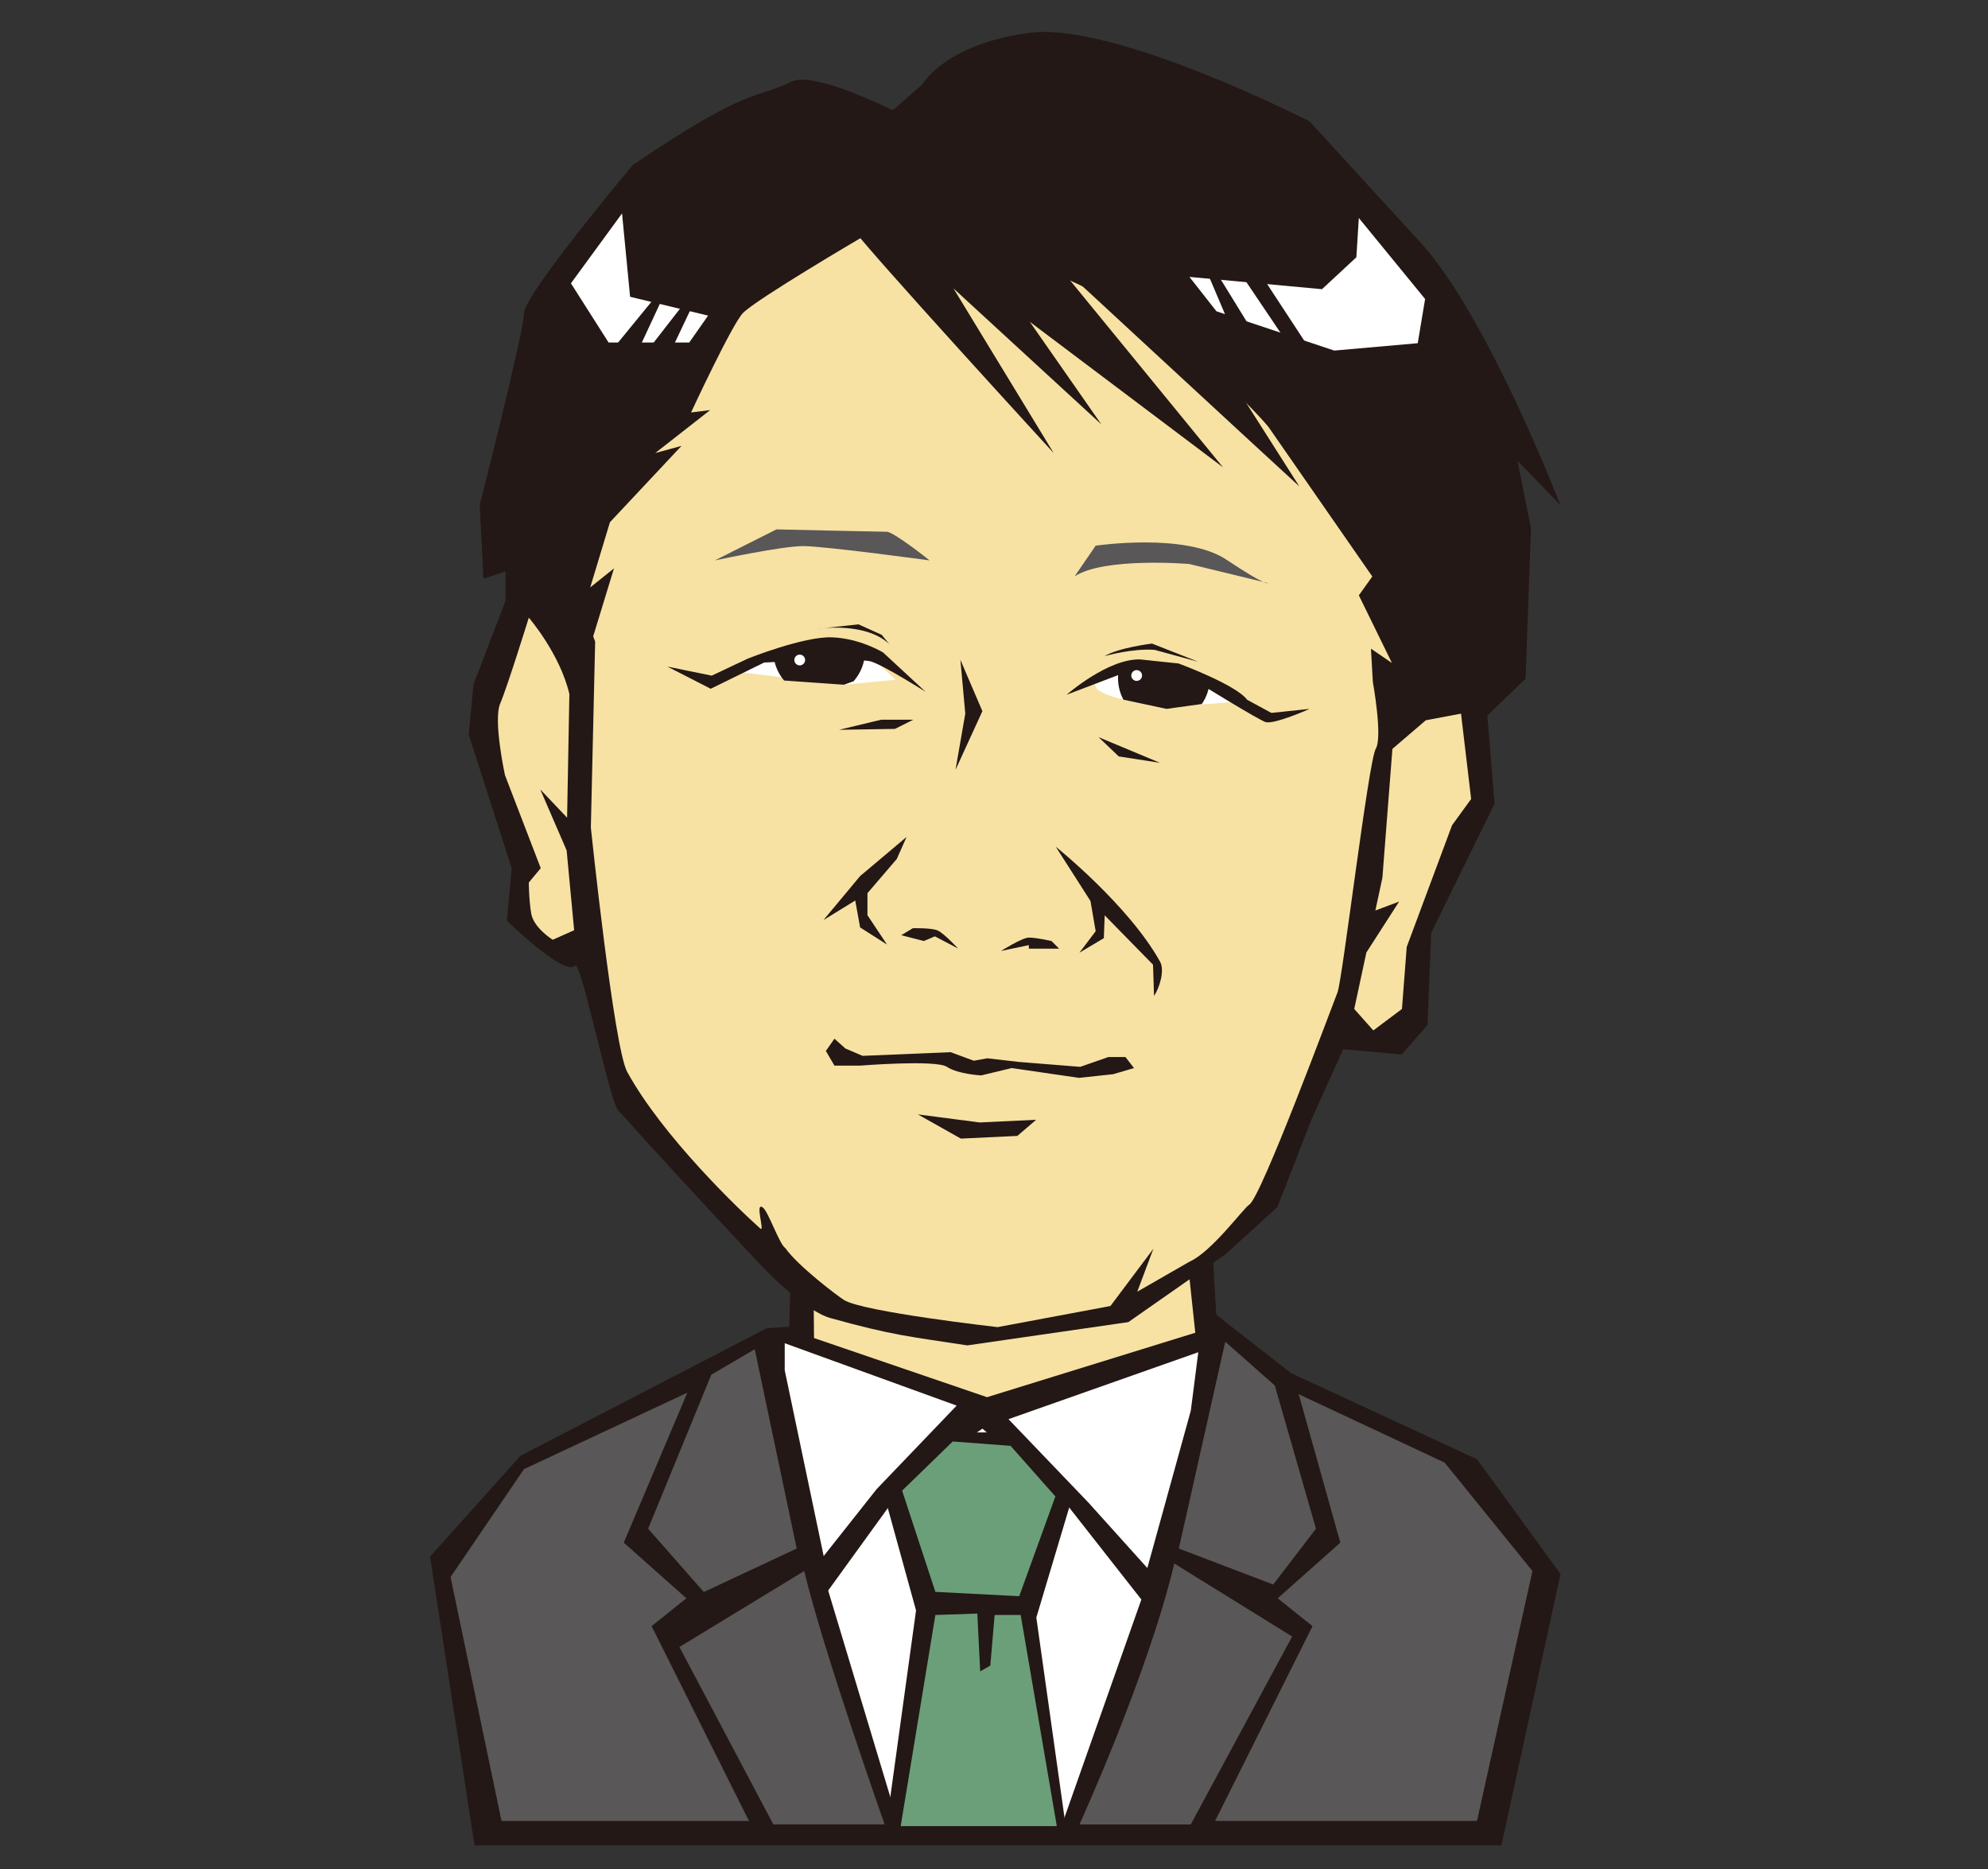 <svg xmlns="http://www.w3.org/2000/svg" xml:space="preserve" width="500" height="470"><rect width="100%" height="100%" fill="#333333" stroke="none"/><path fill="#231815" d="m199.25 309.896-.756 23.741-5.654.378-61.934 32.068-22.746 25.37 11.189 72.617h258.266l14.871-68.242-20.992-28.87-46.748-21.635-18.84-14.699-1.133-19.22z"/><path fill="#F7E2A4" d="m204.526 313.665.206 22.814 43.511 14.872 52.384-16.204-2.26-21.106z"/><path fill="#FFF" d="m197.363 337.785 43.246 15.684-20.122 20.995-13.324 16.837-9.8-46.732zM301.381 340.046l-47.738 16.831 20.121 20.997 14.802 16.441 10.932-39.57zM287.062 402.23l-19.222-24.497-20.729-18.467-18.088 12.062-20.73 28.642L226 458.793h41.115z"/><path fill="#595757" d="m189.828 339.294 10.549 50.122-23.364 10.93-14.005-15.918 15.889-38.729zM202.262 395.069l-31.381 19.104 23.622 44.619h27.994c.001 0-15.334-43.371-20.235-63.723"/><path fill="#595757" d="m172.866 350.221-41.08 19.222-18.466 27.134 12.814 61.341h62.246l-24.498-48.994 8.748-6.996-15.746-13.999zM308.164 337.406l-11.682 52.01 23.743 9.046 10.755-14.034-10.353-36.018zM295.352 393.185l29.639 18.352-25.506 47.257h-27.998c-.001-.001 17.077-37.344 23.865-65.609"/><path fill="#595757" d="m326.635 350.6 36.711 17.208 22.08 27.261-13.946 62.849h-65.873l24.498-48.994-8.751-6.996 15.75-13.999z"/><path fill="#231815" d="m222.607 376.756 7.785 28.223-7.785 56.451h45.741l-7.7-54.66 8.366-27.999-14.909-18.547-17.871-.012z"/><path fill="#6B9F79" d="m235.256 400.311 21.09 1.088 9.088-25.089-11.27-12.723-14.545-1.094-12.728 12.363zM235.256 406.126l10.547-.362.724 14.544 2.546-1.459 1.09-12.723h6.546l9.088 53.086h-39.268z"/><path fill="#231815" d="M224.539 27.729s-19.918-9.984-25.482-7.202c-8.973 4.484-10.18.78-39.906 20.967 0 0-27.365 32.612-27.365 37.252 0 4.636-11.131 48.232-11.131 48.232l.928 18.55 5.565-1.854v7.42l-8.062 21.029-1.198 12.601 10.8 33.601-1.202 13.199s14.403 14.093 17.188 11.311c1.45-1.448 8.582 33.894 10.795 36.36 14.771 16.474 35.644 38.753 37.419 40.528 0 0 9.728 10.002 15.983 11.738 15.833 4.398 19.982 4.645 34.416 6.866l40.5-5.854 24.582-17.181 12.92-11.771 8.586-22.058 7.955-17.609 14.713 1.325 6.492-7.421.928-23.186 15.924-32.45-1.801-22.199 9.611-9.251 1.352-37.876-3.383-16.909 10.76 11.089s-17.654-45.964-34.43-65.196l-28.643-31.271s-49.014-25.044-70.35-22.262c-21.331 2.783-27.043 12.987-27.043 12.987l-7.421 6.495z"/><path fill="#F7E2A4" d="m345.145 144.972-26.139-37.648s-40.818-49.599-102.365-47.57c0 0-26.16 15.337-29.76 18.938-2.705 2.706-13.076 25.033-13.076 25.033l4.8-.6-13.8 10.8 6.601-1.8-18 19.2-4.959 16.384 5.971-4.767-5.228 17.094.496 1.288-1.081 46.8s5.771 55.279 9.135 61.414c8.881 16.199 28.065 34.586 33.466 39.385 1.286 1.148-1.48-6.742.62-5.3 1.396.958 4.182 9.266 5.68 10.226 3.263 4.609 13.219 12.098 14.772 13.067 4.801 2.999 38.63 6.817 38.63 6.817l28.377-5.309 10.801-14.4-4.051 10.8 13.164-7.565c5.6-2.489 13.594-13.486 15.006-14.333 3-1.8 20.998-50.403 22.199-53.402s7.801-58.2 9.602-61.199c1.799-2.999-.721-16.8-.721-16.8l-.48-8.4 5.283 3.601-8.326-17.018 3.383-4.736z"/><path fill="#231815" d="M214.605 40.123s-4.802 10.8-.601 16.799c4.201 6.002 51.001 57.001 51.001 57.001l-25.201-41.4 37.199 34.2-18-25.799 48.6 36.599-43.199-52.799s55.801 51.599 62.398 57.6l-25.199-39.6 38.4 32.399s-51-75-71.398-84c-20.4-9-54 9-54 9"/><path fill="#F7E2A4" d="m367.461 179.464-8.857 1.66-8.401 7.2-2.517 32.4-1.768 8.238 5.969-2.236-8.237 12.812-3.046 14.188 4.8 5.399 7.2-5.399 1.199-15.601 11.402-30.601 4.799-6.6zM135.887 198.523l6.744 7.102.571-31.101c-2.397-10.199-10.2-19.2-10.2-19.2s-5.4 17.4-7.2 21.6 1.201 18 1.201 18l9 23.4-3.001 3.6s0 4.199.603 7.8c.598 3.6 5.4 6.601 5.4 6.601l5.4-2.399-1.889-20.065-6.629-15.338z"/><path fill="#595757" d="M233.804 140.924s-9-7.2-10.8-7.2-27.718-.6-27.718-.6l-15.482 7.8s16.801-3.6 22.201-3.6 31.799 3.6 31.799 3.6M270.271 144.956l5.295-7.734s22.584-3.346 32.879 3.513c10.293 6.857 10.441 5.891 10.441 5.891l-19.801-4.801c.001-.001-21.444-1.786-28.814 3.131"/><path fill="#231815" d="m241.545 165.92 5.535 12.916-6.765 14.763 2.461-14.145zM228.014 210.465l-2.461 5.537-7.381 8.606v5.539l4.92 7.38-6.765-4.305-1.23-6.766-7.998 4.921 9.228-11.071zM271.488 239.573l4.086-5.402-1.312-7.598-8.729-13.647s18.322 14.666 26.232 28.904c1.266 2.276-.252 6.834-1.518 8.606l-.254-7.847-12.15-12.406-.221 5.74-6.134 3.65zM240.976 238.534s-3.505-3.792-5.111-4.527c-1.608-.73-6.281-.584-6.281-.584l-2.923 1.755 5.698 1.46 2.774-1.171 5.843 3.067zM251.77 239.137s5.33-3.358 6.996-3.358c2.061 0 5.711.873 5.711.873l1.898 1.902h-7.609v-.879l-6.996 1.462zM216.942 265.515l-4.306-1.844-2.769-2.465-2.153 3.076 2.153 3.693h6.459s19.066-1.536 21.835.306c2.769 1.846 8.61 2.152 8.61 2.152l7.689-1.846 16.914 2.464 8.611-.925 5.227-1.539-2.15-2.768h-4.307l-7.074 2.461-15.377-1.23-7.995-.921-3.383.615-5.843-2.151-22.141.922z"/><path fill="#FFF" d="m217.558 163.921 7.728 7.003-13.043 1.267-27.756-3.366c0-.001 18.443-12.508 33.071-4.904M275.984 173.322s6.902 6.3 35.701 3c0 0-10.199-9.901-25.199-9.3-15.002.601-10.502 6.3-10.502 6.3"/><path fill="#231815" d="M229.705 180.991h-8.074l-10.61 2.533 14.069-.228zM276.295 185.374l15.453 6.454-10.377-1.612zM232.793 173.967l-10.679-9.88s-5.781-3.565-12.887-3.817c-7.104-.256-21.088 5.324-21.088 5.324l-9.134 4.312-11.164-2.282 10.909 5.58 13.449-6.597s23.593-1.27 26.891-.253c3.301 1.014 13.703 7.613 13.703 7.613M268.258 174.711s10.402-9.134 18.52-8.882l9.645 1.016s14.459 5.328 17.25 9.134l6.09 3.297 9.639-1.013s-9.133 4.061-11.162 3.301c-2.027-.764-14.652-8.539-14.652-8.539l-19.346-4.402-15.984 6.088z"/><path fill="#231815" d="M194.513 164.301a11.493 11.493 0 0 0 2.693 6.831l15.036 1.059 2.43-.87a11.464 11.464 0 0 0 2.886-7.399c-9.302-2.292-18.945-.586-23.045.379M281.414 168.311a11.507 11.507 0 0 0 1.135 7.633l10.83 2.318 8.885-1.218a11.47 11.47 0 0 0 1.973-5.549c-11.264-6.849-19.192-4.887-22.823-3.184M205.63 158.122s12.041-1.847 18.045 3.866l-1.905-2.345-5.858-2.638-10.282 1.117z"/><path fill="#231815" d="M277.816 164.993s7-1.999 12.57-1.571l10.998 2.999-11.643-4.581c.001 0-8.354 1.012-11.925 3.153"/><path fill="#FFF" d="M202.487 165.973a1.35 1.35 0 1 1-2.7 0 1.35 1.35 0 0 1 2.7 0M287.234 169.873a1.351 1.351 0 1 1-2.702 0 1.351 1.351 0 0 1 2.702 0M156.447 53.665l2.028 20.967 19.613 4.736-4.735 6.762h-20.289l-9.469-14.881zM299.152 69.636l33.34 3.087 8.647-8.027.617-9.878 16.67 20.374-1.852 11.116-20.992 1.851-29.637-9.88z"/><path fill="#231815" d="M178.088 68.545 159.15 92.894l6.764 1.351zM169.296 69.222l-18.26 22.32 4.734 6.763zM298.477 56.371l16.23 26.378-4.732.677zM303.209 55.695l22.322 33.14 8.114 5.411-25.7-39.227zM230.844 280.238l10.822 6.089 14.203-.679 4.733-4.056-14.203.675z"/></svg>